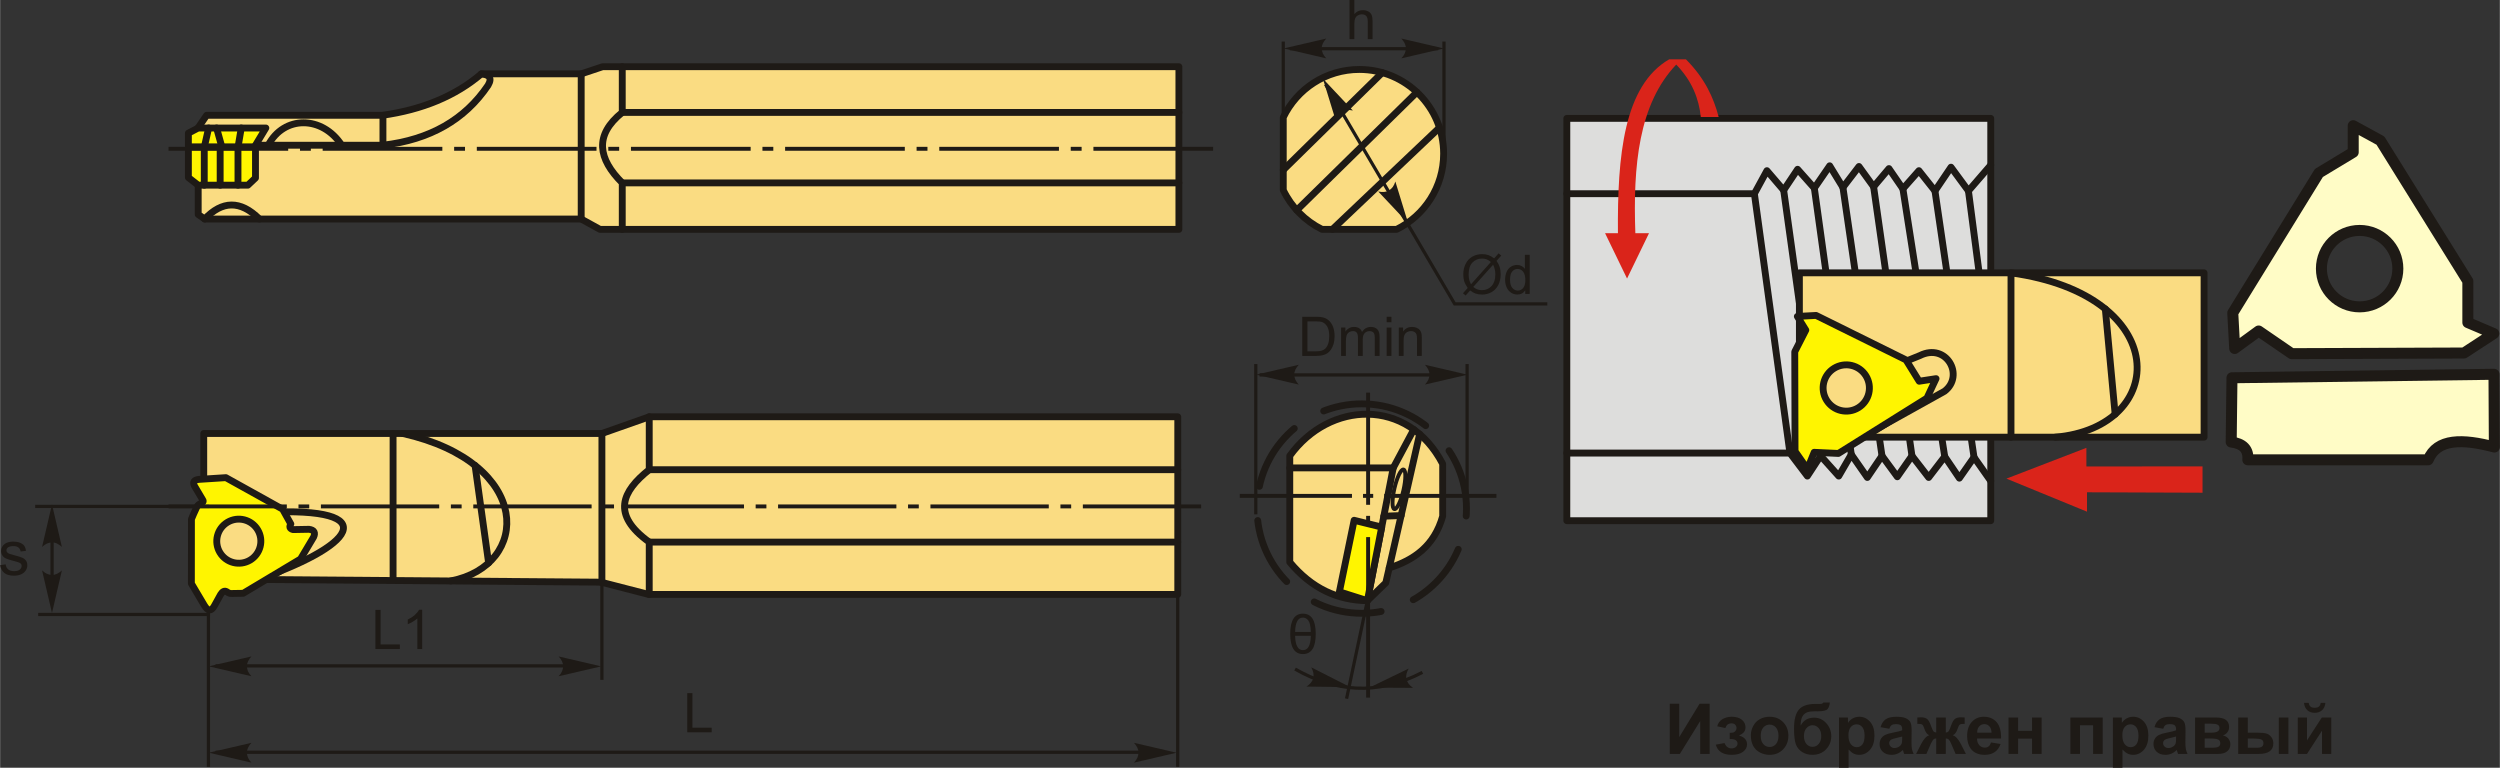 <?xml version="1.0" encoding="UTF-8"?>
<!DOCTYPE svg PUBLIC "-//W3C//DTD SVG 1.1//EN" "http://www.w3.org/Graphics/SVG/1.1/DTD/svg11.dtd">
<!-- Creator: CorelDRAW 2018 (64-Bit) -->
<svg xmlns="http://www.w3.org/2000/svg" xml:space="preserve" width="1817px" height="558px" version="1.1" style="shape-rendering:geometricPrecision; text-rendering:geometricPrecision; image-rendering:optimizeQuality; fill-rule:evenodd; clip-rule:evenodd"
viewBox="0 0 1796.75 551.84"
 xmlns:xlink="http://www.w3.org/1999/xlink">
 <rect x="0" y="0" width="1796.75" height="551.84" fill="#333333" stroke="none"/>
 <defs>
  <style type="text/css">
   <![CDATA[
    .str2 {stroke:#1E1A16;stroke-width:2.34;stroke-miterlimit:22.926}
    .str4 {stroke:#1E1A16;stroke-width:7.91;stroke-linecap:round;stroke-linejoin:round;stroke-miterlimit:22.926}
    .str0 {stroke:#1E1A16;stroke-width:4.94;stroke-linecap:round;stroke-linejoin:round;stroke-miterlimit:22.926}
    .str1 {stroke:#1E1A16;stroke-width:4.94;stroke-linecap:round;stroke-linejoin:round;stroke-miterlimit:22.926}
    .str3 {stroke:#1E1A16;stroke-width:4.94;stroke-linecap:round;stroke-linejoin:round;stroke-miterlimit:22.926;stroke-dasharray:49.44 24.72}
    .fil1 {fill:none}
    .fil8 {fill:#DDDDDC}
    .fil5 {fill:#1E1A16}
    .fil6 {fill:#FFFCC6}
    .fil2 {fill:#FFF500}
    .fil0 {fill:#FADC82}
    .fil9 {fill:#DA241A}
    .fil3 {fill:#1E1A16;fill-rule:nonzero}
    .fil4 {fill:#1E1A16;fill-rule:nonzero}
    .fil7 {fill:#DA241A;fill-rule:nonzero}
   ]]>
  </style>
 </defs>
 <g id="Layer_x0020_1">
  <g id="_2324411086288">
   <g>
    <path class="fil0 str0" d="M147.03 157.42l-4.66 -3.26 0 -62.42 6.05 -8.85 126.23 0c28.69,-4.02 52.56,-13.82 71.27,-29.81l71.83 0 15.27 -5.12 414.25 0 0 116.91 -416.11 0 -13.51 -7.45 -270.62 0z"/>
    <line class="fil1 str0" x1="417.65" y1="157.42" x2="417.65" y2= "53.08" />
    <path class="fil1 str0" d="M447.17 47.96l0 32.84c-20.48,16.52 -17.23,33.46 0,50.66l0 33.41"/>
    <line class="fil1 str0" x1="447.17" y1="80.8" x2="847.27" y2= "80.8" />
    <line class="fil1 str0" x1="447.17" y1="131.46" x2="847.27" y2= "131.46" />
    <path class="fil1 str0" d="M147.03 157.42c12.51,-13.13 25.59,-13.73 39.33,0"/>
    <path class="fil1 str0" d="M169.88 104.38c35.09,0 70.19,0 105.28,0 33.77,-3.92 58.87,-18.36 75.54,-43.03 3.43,-5.85 0.2,-7.6 -4.78,-8.27"/>
    <line class="fil1 str0" x1="275.16" y1="104.38" x2="275.16" y2= "82.89" />
    <path class="fil1 str0" d="M192.69 104.38c11.26,-21.49 38.79,-21.49 52.82,0"/>
    <polygon class="fil2 str0" points="135.31,95.68 142.37,92.01 190.98,92.01 183.54,104.38 183.54,127.93 178.04,133.11 142.37,133.11 135.31,127.61 "/>
    <line class="fil1 str0" x1="135.31" y1="105.54" x2="185.38" y2= "105.54" />
    <line class="fil1 str0" x1="158.15" y1="133.11" x2="158.15" y2= "105.91" />
    <polyline class="fil1 str0" points="170.96,133.11 170.96,105.91 173.32,92.01 "/>
    <line class="fil1 str0" x1="159.13" y1="104.74" x2="155.59" y2= "92.01" />
    <polyline class="fil1 str0" points="149.87,92.01 146.72,105.91 146.72,133.11 "/>
   </g>
   <g>
    <polygon class="fil0 str0" points="157.57,416.31 146.35,352.01 146.35,311.58 432.53,311.58 466.56,299.58 846.46,299.58 846.46,427.25 466.08,427.25 431.95,418.45 "/>
    <line class="fil1 str0" x1="282.44" y1="311.58" x2="282.44" y2= "416.65" />
    <path class="fil1 str0" d="M289.44 311.58c94.19,21.3 91.98,94.91 34.4,105.99"/>
    <line class="fil1 str0" x1="341.35" y1="334.51" x2="351.11" y2= "404.62" />
    <line class="fil1 str0" x1="432.54" y1="311.58" x2="432.54" y2= "418.92" />
    <path class="fil1 str0" d="M466.56 299.57l0 38.03c-19.53,15.57 -27.48,32.19 0,52.03l0 37.62"/>
    <line class="fil1 str0" x1="466.56" y1="337.6" x2="846.46" y2= "337.6" />
    <line class="fil1 str0" x1="466.56" y1="389.63" x2="846.42" y2= "389.63" />
    <path class="fil1 str0" d="M179.56 418.45c76.51,-25.53 97.54,-54.44 10.94,-50.16"/>
    <path class="fil2 str1" d="M139.63 349.19c-1.13,-2.47 -0.66,-4.28 3.43,-4.63 6.4,-0.42 12.8,-0.83 19.2,-1.24 13.59,7.56 27.18,15.11 40.77,22.66 1.97,3.55 3.95,7.1 5.92,10.65 -1.2,1.93 -0.95,3.37 1.6,4.03 3.81,-0.07 7.62,-0.13 11.44,-0.21 4,0.51 4.69,2.58 3.32,5.61 -3.13,5.25 -6.26,10.49 -9.39,15.74 -13.74,8.22 -27.47,16.44 -41.2,24.65 -2.77,0.05 -5.53,0.09 -8.29,0.14 -1.06,0.15 -2.25,-0.31 -3.56,-1.28 -1.6,-0.94 -3.06,-0.13 -4.39,2.01 -1.47,2.67 -2.94,5.34 -4.42,8 -2.4,4.43 -4.79,3.98 -7.32,-0.24 -3.09,-5.21 -6.18,-10.42 -9.27,-15.63 0.01,-15.42 0.03,-30.85 0.04,-46.28 0.98,-2.4 2.09,-4.99 3.57,-8.1 0.52,-1.23 1.24,-2.25 2.48,-2.87 2.14,-0.77 2.9,-1.71 2.1,-2.84 -2.01,-3.39 -4.02,-6.78 -6.03,-10.17zm23.84 26.18c7.52,-4.47 17.24,-1.99 21.71,5.54 4.46,7.52 1.98,17.24 -5.54,21.71 -7.53,4.46 -17.25,1.98 -21.71,-5.54 -4.47,-7.52 -1.99,-17.24 5.54,-21.71z"/>
   </g>
   <polygon class="fil3" points="1200.09,505.81 1206.9,505.81 1206.9,529.84 1221.52,505.81 1228.78,505.81 1228.78,541.9 1221.97,541.9 1221.97,518.26 1207.35,541.9 1200.09,541.9 "/>
   <path id="1" class="fil3" d="M1243.19 531.22l0 -4.49c1.2,0 2.07,-0.08 2.62,-0.24 0.54,-0.16 1.05,-0.54 1.54,-1.14 0.49,-0.6 0.73,-1.29 0.73,-2.08 0,-0.82 -0.3,-1.59 -0.9,-2.29 -0.6,-0.7 -1.49,-1.06 -2.69,-1.06 -0.91,0 -1.74,0.2 -2.46,0.59 -0.72,0.39 -1.38,1.32 -1.97,2.79l-5.85 -1.26c0.59,-2.29 1.86,-4 3.8,-5.14 1.93,-1.15 4.14,-1.72 6.61,-1.72 3.15,0 5.59,0.73 7.32,2.18 1.73,1.44 2.59,3.26 2.59,5.45 0,1.37 -0.37,2.5 -1.11,3.4 -0.75,0.9 -1.93,1.73 -3.54,2.5 1.93,0.53 3.38,1.33 4.32,2.4 0.96,1.06 1.44,2.39 1.44,3.99 0,2.03 -0.95,3.79 -2.85,5.26 -1.9,1.47 -4.63,2.2 -8.21,2.2 -6.22,0 -10.03,-2.44 -11.42,-7.31l6.3 -1.16c1.02,2.55 2.7,3.83 5.04,3.83 1.3,0 2.34,-0.34 3.12,-1.02 0.78,-0.69 1.17,-1.48 1.17,-2.41 0,-1.01 -0.41,-1.81 -1.22,-2.4 -0.82,-0.58 -1.88,-0.87 -3.2,-0.87l-1.18 0z"/>
   <path id="2" class="fil3" d="M1258.37 528.5c0,-2.3 0.57,-4.53 1.7,-6.68 1.14,-2.16 2.74,-3.8 4.82,-4.93 2.07,-1.14 4.38,-1.71 6.94,-1.71 3.96,0 7.2,1.29 9.73,3.86 2.53,2.58 3.79,5.82 3.79,9.75 0,3.97 -1.28,7.26 -3.83,9.86 -2.55,2.61 -5.76,3.91 -9.64,3.91 -2.39,0 -4.68,-0.55 -6.85,-1.63 -2.17,-1.09 -3.82,-2.67 -4.96,-4.77 -1.13,-2.1 -1.7,-4.65 -1.7,-7.66zm7.11 0.37c0,2.6 0.61,4.59 1.84,5.97 1.24,1.38 2.75,2.07 4.56,2.07 1.79,0 3.31,-0.69 4.53,-2.07 1.21,-1.38 1.83,-3.39 1.83,-6.02 0,-2.56 -0.62,-4.54 -1.83,-5.92 -1.22,-1.38 -2.74,-2.07 -4.53,-2.07 -1.81,0 -3.32,0.69 -4.56,2.07 -1.23,1.38 -1.84,3.37 -1.84,5.97z"/>
   <path id="3" class="fil3" d="M1310.45 504.95l4.68 0c-0.15,2.07 -0.69,3.64 -1.64,4.72 -0.94,1.07 -3.27,1.61 -6.99,1.61 -0.43,0 -0.88,-0.01 -1.32,-0.03l-0.89 0c-2.21,0 -4,0.24 -5.37,0.73 -1.38,0.48 -2.52,1.42 -3.39,2.82 -0.88,1.4 -1.34,3.65 -1.37,6.75 1.02,-1.91 2.34,-3.34 3.96,-4.29 1.61,-0.95 3.54,-1.42 5.77,-1.42 3.44,0 6.34,1.33 8.73,4.01 2.38,2.68 3.57,5.78 3.57,9.3 0,3.67 -1.25,6.82 -3.75,9.46 -2.52,2.63 -5.79,3.95 -9.83,3.95 -2.78,0 -5.21,-0.67 -7.32,-2 -2.1,-1.33 -3.61,-3.15 -4.52,-5.46 -0.89,-2.31 -1.35,-6.14 -1.35,-11.48 0,-6.29 1.16,-10.8 3.47,-13.55 2.31,-2.74 6.35,-4.11 12.1,-4.11l3.51 0c0.97,0 1.62,-0.34 1.95,-1.01zm-13.92 24.08c0,2.39 0.6,4.29 1.78,5.69 1.19,1.39 2.63,2.09 4.35,2.09 1.84,0 3.37,-0.72 4.55,-2.17 1.19,-1.44 1.77,-3.3 1.77,-5.58 0,-2.33 -0.59,-4.21 -1.79,-5.63 -1.21,-1.43 -2.69,-2.15 -4.46,-2.15 -1.71,0 -3.17,0.71 -4.38,2.11 -1.22,1.41 -1.82,3.29 -1.82,5.64z"/>
   <path id="4" class="fil3" d="M1321.72 515.74l6.46 0 0 3.84c0.84,-1.31 1.96,-2.37 3.39,-3.19 1.43,-0.8 3.02,-1.21 4.76,-1.21 3.03,0 5.61,1.2 7.73,3.58 2.11,2.38 3.17,5.71 3.17,9.96 0,4.38 -1.07,7.77 -3.2,10.2 -2.13,2.43 -4.72,3.64 -7.76,3.64 -1.45,0 -2.76,-0.29 -3.94,-0.87 -1.16,-0.57 -2.41,-1.55 -3.7,-2.95l0 13.1 -6.91 0 0 -36.1zm6.81 12.68c0,2.95 0.58,5.12 1.75,6.53 1.16,1.41 2.58,2.11 4.24,2.11 1.6,0 2.94,-0.64 4.01,-1.94 1.06,-1.29 1.59,-3.41 1.59,-6.36 0,-2.75 -0.54,-4.8 -1.64,-6.13 -1.1,-1.34 -2.46,-2 -4.08,-2 -1.69,0 -3.09,0.65 -4.2,1.96 -1.12,1.31 -1.67,3.26 -1.67,5.83z"/>
   <path id="5" class="fil3" d="M1357.86 523.8l-6.25 -1.11c0.71,-2.55 1.92,-4.44 3.65,-5.67 1.72,-1.22 4.28,-1.84 7.68,-1.84 3.08,0 5.38,0.36 6.9,1.09 1.5,0.74 2.57,1.66 3.18,2.79 0.61,1.12 0.92,3.18 0.92,6.19l-0.1 8.07c0,2.29 0.11,3.99 0.33,5.08 0.22,1.09 0.63,2.26 1.24,3.5l-6.86 0c-0.18,-0.45 -0.4,-1.12 -0.66,-2.01 -0.11,-0.42 -0.2,-0.68 -0.25,-0.81 -1.17,1.16 -2.43,2.03 -3.78,2.6 -1.34,0.58 -2.77,0.88 -4.29,0.88 -2.68,0 -4.8,-0.73 -6.35,-2.19 -1.54,-1.46 -2.32,-3.31 -2.32,-5.54 0,-1.47 0.36,-2.79 1.06,-3.95 0.71,-1.15 1.69,-2.04 2.97,-2.66 1.27,-0.61 3.1,-1.15 5.49,-1.61 3.23,-0.6 5.47,-1.18 6.72,-1.7l0 -0.7c0,-1.34 -0.33,-2.3 -0.99,-2.88 -0.66,-0.57 -1.9,-0.85 -3.73,-0.85 -1.23,0 -2.19,0.24 -2.88,0.74 -0.69,0.48 -1.25,1.35 -1.68,2.58zm9.28 5.6c-0.88,0.29 -2.29,0.65 -4.21,1.06 -1.92,0.41 -3.18,0.81 -3.77,1.2 -0.9,0.65 -1.35,1.45 -1.35,2.44 0,0.97 0.36,1.8 1.09,2.51 0.72,0.7 1.63,1.06 2.75,1.06 1.24,0 2.44,-0.41 3.57,-1.23 0.83,-0.63 1.39,-1.39 1.65,-2.29 0.18,-0.59 0.27,-1.72 0.27,-3.37l0 -1.38z"/>
   <path id="6" class="fil3" d="M1391.6 541.9l0 -11.14c-0.9,0.07 -1.53,0.27 -1.88,0.61 -0.36,0.33 -0.98,1.32 -1.86,2.98l-3.3 7.55 -7.43 0 3.69 -7.21c1.87,-3.59 3.81,-5.66 5.83,-6.18 -1.5,-0.58 -2.66,-2.07 -3.45,-4.48 -0.62,-1.8 -1.16,-2.87 -1.67,-3.23 -0.49,-0.35 -1.66,-0.52 -3.49,-0.52l0 -4.57c1.36,-0.08 2.31,-0.12 2.85,-0.12 1.52,0 2.82,0.33 3.9,1 1.09,0.68 2.1,2.37 3.05,5.05 0.73,2.09 1.33,3.41 1.77,3.96 0.44,0.55 1.11,0.84 1.99,0.88l0 -10.74 6.91 0 0 10.74c0.88,0 1.55,-0.29 2,-0.87 0.45,-0.57 1.04,-1.9 1.75,-3.97 0.94,-2.65 1.93,-4.32 2.99,-5.02 1.05,-0.69 2.41,-1.03 4.07,-1.03 0.47,0 1.39,0.04 2.75,0.12l0 4.57c-1.82,0 -2.98,0.17 -3.49,0.52 -0.5,0.36 -1.06,1.43 -1.66,3.23 -0.81,2.41 -1.96,3.9 -3.47,4.48 2.02,0.52 3.96,2.59 5.84,6.18l3.68 7.21 -7.43 0 -3.27 -7.55c-0.59,-1.35 -1.13,-2.26 -1.64,-2.75 -0.49,-0.49 -1.21,-0.77 -2.12,-0.84l0 11.14 -6.91 0z"/>
   <path id="7" class="fil3" d="M1430.97 533.63l6.9 1.16c-0.88,2.53 -2.28,4.46 -4.19,5.78 -1.92,1.32 -4.31,1.99 -7.18,1.99 -4.54,0 -7.91,-1.49 -10.09,-4.46 -1.72,-2.39 -2.59,-5.4 -2.59,-9.04 0,-4.33 1.14,-7.73 3.4,-10.19 2.26,-2.46 5.12,-3.69 8.59,-3.69 3.88,0 6.95,1.29 9.2,3.86 2.24,2.57 3.32,6.51 3.22,11.82l-17.3 0c0.05,2.05 0.61,3.65 1.68,4.79 1.05,1.14 2.38,1.72 3.96,1.72 1.08,0 1.99,-0.3 2.72,-0.89 0.74,-0.58 1.3,-1.53 1.68,-2.85zm0.4 -7c-0.05,-2.01 -0.56,-3.54 -1.55,-4.58 -0.98,-1.05 -2.17,-1.57 -3.59,-1.57 -1.5,0 -2.74,0.55 -3.73,1.65 -0.98,1.1 -1.46,2.61 -1.44,4.5l10.31 0z"/>
   <polygon id="8" class="fil3" points="1443.58,515.74 1450.48,515.74 1450.48,525.32 1460.47,525.32 1460.47,515.74 1467.37,515.74 1467.37,541.9 1460.47,541.9 1460.47,530.91 1450.48,530.91 1450.48,541.9 1443.58,541.9 "/>
   <polygon id="9" class="fil3" points="1488.04,515.74 1511.28,515.74 1511.28,541.9 1504.37,541.9 1504.37,521.33 1494.94,521.33 1494.94,541.9 1488.04,541.9 "/>
   <path id="10" class="fil3" d="M1518.59 515.74l6.45 0 0 3.84c0.84,-1.31 1.97,-2.37 3.4,-3.19 1.43,-0.8 3.01,-1.21 4.75,-1.21 3.04,0 5.62,1.2 7.73,3.58 2.12,2.38 3.18,5.71 3.18,9.96 0,4.38 -1.07,7.77 -3.2,10.2 -2.14,2.43 -4.72,3.64 -7.77,3.64 -1.44,0 -2.75,-0.29 -3.93,-0.87 -1.17,-0.57 -2.41,-1.55 -3.7,-2.95l0 13.1 -6.91 0 0 -36.1zm6.81 12.68c0,2.95 0.57,5.12 1.74,6.53 1.16,1.41 2.58,2.11 4.25,2.11 1.6,0 2.94,-0.64 4,-1.94 1.07,-1.29 1.6,-3.41 1.6,-6.36 0,-2.75 -0.54,-4.8 -1.65,-6.13 -1.09,-1.34 -2.45,-2 -4.07,-2 -1.69,0 -3.09,0.65 -4.2,1.96 -1.12,1.31 -1.67,3.26 -1.67,5.83z"/>
   <path id="11" class="fil3" d="M1554.73 523.8l-6.25 -1.11c0.7,-2.55 1.92,-4.44 3.64,-5.67 1.73,-1.22 4.29,-1.84 7.68,-1.84 3.09,0 5.39,0.36 6.9,1.09 1.51,0.74 2.57,1.66 3.19,2.79 0.61,1.12 0.92,3.18 0.92,6.19l-0.1 8.07c0,2.29 0.11,3.99 0.33,5.08 0.22,1.09 0.63,2.26 1.23,3.5l-6.85 0c-0.18,-0.45 -0.41,-1.12 -0.67,-2.01 -0.11,-0.42 -0.19,-0.68 -0.24,-0.81 -1.18,1.16 -2.44,2.03 -3.78,2.6 -1.35,0.58 -2.77,0.88 -4.29,0.88 -2.69,0 -4.8,-0.73 -6.35,-2.19 -1.54,-1.46 -2.32,-3.31 -2.32,-5.54 0,-1.47 0.35,-2.79 1.06,-3.95 0.71,-1.15 1.69,-2.04 2.97,-2.66 1.27,-0.61 3.1,-1.15 5.49,-1.61 3.23,-0.6 5.47,-1.18 6.72,-1.7l0 -0.7c0,-1.34 -0.33,-2.3 -0.99,-2.88 -0.66,-0.57 -1.91,-0.85 -3.73,-0.85 -1.23,0 -2.19,0.24 -2.88,0.74 -0.7,0.48 -1.25,1.35 -1.68,2.58zm9.28 5.6c-0.89,0.29 -2.29,0.65 -4.21,1.06 -1.92,0.41 -3.18,0.81 -3.77,1.2 -0.9,0.65 -1.35,1.45 -1.35,2.44 0,0.97 0.36,1.8 1.08,2.51 0.73,0.7 1.64,1.06 2.76,1.06 1.24,0 2.44,-0.41 3.57,-1.23 0.83,-0.63 1.39,-1.39 1.65,-2.29 0.17,-0.59 0.27,-1.72 0.27,-3.37l0 -1.38z"/>
   <path id="12" class="fil3" d="M1577.68 515.74l15.15 0c3.11,0 5.43,0.56 6.98,1.69 1.55,1.14 2.32,2.85 2.32,5.14 0,1.46 -0.42,2.74 -1.27,3.82 -0.84,1.09 -1.91,1.81 -3.18,2.17 1.79,0.45 3.14,1.27 4.03,2.49 0.88,1.22 1.33,2.54 1.33,3.99 0,2.03 -0.75,3.69 -2.25,4.96 -1.49,1.26 -3.7,1.9 -6.63,1.9l-16.48 0 0 -26.16zm6.9 10.89l4.49 0c2.17,0 3.73,-0.27 4.7,-0.82 0.96,-0.54 1.45,-1.4 1.45,-2.57 0,-1.11 -0.45,-1.89 -1.35,-2.36 -0.9,-0.47 -2.5,-0.71 -4.8,-0.71l-4.49 0 0 6.46zm0 10.84l5.5 0c1.98,0 3.43,-0.24 4.34,-0.72 0.9,-0.48 1.36,-1.33 1.36,-2.56 0,-1.29 -0.52,-2.17 -1.57,-2.65 -1.03,-0.48 -3.06,-0.73 -6.06,-0.73l-3.57 0 0 6.66z"/>
   <path id="13" class="fil3" d="M1608.67 515.74l6.9 0 0 10.89 6.96 0c2.73,0 4.81,0.19 6.25,0.58 1.44,0.38 2.66,1.22 3.65,2.52 1,1.29 1.49,2.82 1.49,4.57 0,2.53 -0.87,4.43 -2.61,5.7 -1.74,1.26 -4.35,1.9 -7.83,1.9l-14.81 0 0 -26.16zm6.9 21.73l6.46 0c1.67,0 2.9,-0.26 3.65,-0.78 0.76,-0.53 1.14,-1.37 1.14,-2.55 0,-1.25 -0.49,-2.12 -1.48,-2.58 -0.98,-0.46 -2.73,-0.7 -5.27,-0.7l-4.5 0 0 6.61zm22.29 -21.73l6.9 0 0 26.16 -6.9 0 0 -26.16z"/>
   <path id="14" class="fil3" d="M1651.47 515.74l6.65 0 0 16.44 10.64 -16.44 6.81 0 0 26.16 -6.66 0 0 -16.68 -10.79 16.68 -6.65 0 0 -26.16zm16.48 -10.54l3.38 0c-0.19,2.23 -0.98,3.98 -2.35,5.25 -1.37,1.27 -3.14,1.91 -5.32,1.91 -2.18,0 -3.96,-0.64 -5.33,-1.91 -1.37,-1.27 -2.16,-3.02 -2.35,-5.25l3.38 0c0.12,1.16 0.52,2.04 1.23,2.64 0.7,0.6 1.73,0.89 3.07,0.89 1.34,0 2.36,-0.29 3.07,-0.89 0.7,-0.6 1.11,-1.48 1.22,-2.64z"/>
   <g>
    <path class="fil0 str0" d="M976.96 49.92c-24.11,0 -44.93,14.08 -54.68,34.46l0 52.26c5.86,12.24 15.71,22.21 27.86,28.22l53.63 0c20.02,-9.89 33.78,-30.51 33.78,-54.35 0,-33.46 -27.13,-60.59 -60.59,-60.59z"/>
    <line class="fil1 str0" x1="922.28" y1="122.17" x2="993.46" y2= "52.2" />
    <line class="fil1 str0" x1="931.98" y1="151.11" x2="1018.35" y2= "66.26" />
    <line class="fil1 str0" x1="957.59" y1="164.86" x2="1034.58" y2= "91.73" />
    <polyline class="fil1 str2" points="952.67,60.63 1045.49,218.44 1112.08,218.44 "/>
    <path class="fil3" d="M1073.86 185.71l3.21 -3.6 1.89 1.62 -3.37 3.77c1.1,1.64 1.83,3.07 2.22,4.3 0.5,1.61 0.75,3.42 0.75,5.41 0,2.88 -0.58,5.45 -1.74,7.7 -1.16,2.25 -2.79,3.95 -4.9,5.1 -2.1,1.15 -4.33,1.73 -6.69,1.73 -1.77,0 -3.36,-0.25 -4.79,-0.75 -1.1,-0.38 -2.39,-1.12 -3.86,-2.21l-3.23 3.63 -1.9 -1.62 3.39 -3.79c-1.26,-1.91 -2.1,-3.53 -2.51,-4.88 -0.43,-1.35 -0.64,-2.97 -0.64,-4.86 0,-2.89 0.58,-5.47 1.73,-7.72 1.15,-2.26 2.76,-3.97 4.85,-5.13 2.07,-1.16 4.38,-1.75 6.93,-1.75 1.72,0 3.21,0.23 4.5,0.69 1.29,0.45 2.67,1.23 4.16,2.36zm-2.33 2.6c-1.21,-0.95 -2.26,-1.6 -3.16,-1.94 -0.9,-0.35 -1.95,-0.52 -3.16,-0.52 -2.8,0 -5.11,0.95 -6.93,2.85 -1.83,1.89 -2.74,4.73 -2.74,8.5 0,1.48 0.14,2.8 0.42,3.95 0.2,0.86 0.63,1.91 1.28,3.16l14.29 -16zm1.57 1.98l-14.24 15.94c0.99,0.81 1.9,1.37 2.72,1.69 1.09,0.43 2.26,0.64 3.53,0.64 2.78,0 5.07,-0.98 6.89,-2.96 1.81,-1.97 2.71,-4.73 2.71,-8.28 0,-2.66 -0.53,-5 -1.61,-7.03z"/>
    <path id="1" class="fil3" d="M1096.2 211.27l0 -2.59c-1.29,2.01 -3.19,3.02 -5.7,3.02 -1.62,0 -3.11,-0.44 -4.47,-1.34 -1.36,-0.89 -2.42,-2.14 -3.17,-3.74 -0.75,-1.61 -1.12,-3.45 -1.12,-5.53 0,-2.03 0.34,-3.87 1.02,-5.53 0.68,-1.64 1.69,-2.92 3.05,-3.79 1.35,-0.89 2.87,-1.33 4.54,-1.33 1.23,0 2.32,0.27 3.28,0.78 0.95,0.52 1.73,1.2 2.33,2.03l0 -10.11 3.46 0 0 28.13 -3.22 0zm-10.92 -10.17c0,2.61 0.55,4.55 1.65,5.84 1.1,1.29 2.41,1.93 3.91,1.93 1.51,0 2.79,-0.61 3.85,-1.85 1.06,-1.23 1.59,-3.11 1.59,-5.63 0,-2.78 -0.54,-4.82 -1.62,-6.13 -1.07,-1.3 -2.4,-1.95 -3.98,-1.95 -1.54,0 -2.82,0.62 -3.86,1.88 -1.03,1.25 -1.54,3.22 -1.54,5.91z"/>
    <path id="стрелка.cdr" class="fil4" d="M950.75 56.52l21.55 22.92c-2.91,-0.63 -5.7,-0.56 -7.78,0.77 -2.22,1.41 -3.52,3.14 -4.54,6.38l-9.23 -30.07z"/>
    <path id="стрелка.cdr_0" class="fil4" d="M1012.07 160.53l-21.54 -22.91c2.91,0.62 5.69,0.56 7.78,-0.77 2.22,-1.42 3.52,-3.14 4.54,-6.39l9.22 30.07z"/>
    <line class="fil1 str2" x1="922.28" y1="86.37" x2="922.28" y2= "29.87" />
    <line class="fil1 str2" x1="1037.8" y1="112.2" x2="1037.8" y2= "29.87" />
    <line class="fil1 str2" x1="1033.69" y1="35.01" x2="927" y2= "35.01" />
    <path id="стрелка.cdr_1" class="fil4" d="M922.55 34.82l30.64 -7.12c-2.01,2.2 -3.35,4.64 -3.25,7.11 0.12,2.63 0.96,4.62 3.25,7.14l-30.64 -7.13z"/>
    <path id="стрелка.cdr_2" class="fil4" d="M1037.79 34.82l-30.64 -7.12c2,2.2 3.35,4.64 3.25,7.11 -0.12,2.63 -0.96,4.62 -3.25,7.14l30.64 -7.13z"/>
    <path class="fil3" d="M969.92 28.13l0 -28.13 3.46 0 0 10.12c1.6,-1.88 3.62,-2.81 6.07,-2.81 1.5,0 2.81,0.29 3.92,0.89 1.11,0.59 1.9,1.41 2.38,2.46 0.47,1.05 0.71,2.57 0.71,4.56l0 12.91 -3.46 0 0 -12.89c0,-1.72 -0.37,-2.98 -1.11,-3.77 -0.75,-0.78 -1.79,-1.18 -3.16,-1.18 -1.01,0 -1.97,0.27 -2.87,0.8 -0.89,0.53 -1.53,1.25 -1.91,2.16 -0.38,0.9 -0.57,2.15 -0.57,3.75l0 11.13 -3.46 0z"/>
   </g>
   <line class="fil1 str2" x1="150.89" y1="441.67" x2="27.35" y2= "441.67" />
   <line class="fil1 str2" x1="37.34" y1="430.11" x2="37.34" y2= "372.47" />
   <line class="fil1 str2" x1="150.2" y1="364" x2="25.19" y2= "364" />
   <path id="стрелка.cdr_3" class="fil4" d="M37.27 362.49l7.12 30.64c-2.2,-2 -4.64,-3.35 -7.11,-3.25 -2.64,0.12 -4.62,0.96 -7.14,3.25l7.13 -30.64z"/>
   <path id="стрелка.cdr_4" class="fil4" d="M37.27 440.64l7.12 -30.64c-2.2,2.01 -4.64,3.35 -7.11,3.25 -2.64,-0.12 -4.62,-0.95 -7.14,-3.25l7.13 30.64z"/>
   <path class="fil3" d="M0 406.26l3.94 -0.63c0.22,1.58 0.84,2.79 1.85,3.63 1.02,0.84 2.44,1.27 4.25,1.27 1.84,0 3.2,-0.37 4.09,-1.12 0.88,-0.74 1.33,-1.62 1.33,-2.62 0,-0.9 -0.4,-1.61 -1.2,-2.13 -0.56,-0.35 -1.92,-0.8 -4.08,-1.35 -2.91,-0.73 -4.93,-1.37 -6.06,-1.9 -1.13,-0.55 -1.98,-1.29 -2.56,-2.24 -0.59,-0.94 -0.88,-1.99 -0.88,-3.14 0,-1.05 0.24,-2.02 0.72,-2.91 0.48,-0.89 1.13,-1.63 1.95,-2.22 0.62,-0.45 1.47,-0.84 2.53,-1.16 1.08,-0.31 2.22,-0.47 3.44,-0.47 1.85,0 3.46,0.26 4.85,0.8 1.4,0.53 2.43,1.25 3.09,2.16 0.66,0.91 1.12,2.13 1.37,3.65l-3.9 0.55c-0.17,-1.23 -0.69,-2.18 -1.53,-2.87 -0.85,-0.69 -2.04,-1.03 -3.59,-1.03 -1.82,0 -3.13,0.3 -3.91,0.91 -0.77,0.6 -1.17,1.31 -1.17,2.12 0,0.51 0.16,0.98 0.49,1.4 0.32,0.42 0.83,0.78 1.52,1.05 0.4,0.16 1.57,0.5 3.51,1.03 2.82,0.74 4.78,1.36 5.9,1.84 1.12,0.47 1.99,1.18 2.63,2.08 0.64,0.92 0.96,2.05 0.96,3.41 0,1.32 -0.39,2.57 -1.17,3.74 -0.78,1.17 -1.89,2.08 -3.35,2.72 -1.47,0.64 -3.12,0.96 -4.97,0.96 -3.05,0 -5.38,-0.63 -6.98,-1.9 -1.6,-1.27 -2.62,-3.14 -3.07,-5.63z"/>
   <line class="fil1 str2" x1="149.72" y1="438.44" x2="149.72" y2= "551.21" />
   <line class="fil1 str2" x1="828.99" y1="540.71" x2="154.8" y2= "540.71" />
   <path id="стрелка.cdr_5" class="fil4" d="M150 541.04l30.63 -7.12c-2,2.2 -3.34,4.64 -3.24,7.12 0.11,2.63 0.95,4.61 3.24,7.13l-30.63 -7.13z"/>
   <path id="стрелка.cdr_6" class="fil4" d="M845.61 541.04l-30.64 -7.12c2.01,2.2 3.35,4.64 3.25,7.12 -0.11,2.63 -0.95,4.61 -3.25,7.13l30.64 -7.13z"/>
   <line class="fil1 str2" x1="846.42" y1="389.89" x2="846.42" y2= "551.21" />
   <polygon class="fil3" points="493.88,526.35 493.88,498.22 497.61,498.22 497.61,523.05 511.44,523.05 511.44,526.35 "/>
   <g>
    <g>
     <g>
      <path class="fil0 str0" d="M982.74 431.76c-21.24,-0.23 -40.04,-8.73 -55.78,-27.69 0,-25.47 0,-50.95 0,-76.43 28.37,-39.39 84.84,-42.3 109.91,5.78 0,12.53 0,25.07 0,37.6 -5.92,21.17 -20.39,31.45 -38.43,37.19 -0.82,3.58 -1.65,7.16 -2.48,10.74 -4.4,4.27 -8.81,8.54 -13.22,12.81z"/>
      <line class="fil1 str0" x1="998.44" y1="408.21" x2="1020.3" y2= "312.05" />
      <polyline class="fil1 str0" points="982.74,431.76 1001.32,336.33 1016.07,308.7 "/>
      <line class="fil1 str0" x1="1001.32" y1="336.33" x2="926.96" y2= "336.33" />
      <line class="fil1 str0" x1="994.56" y1="371.03" x2="1007" y2= "370.57" />
      <ellipse class="fil0 str0" transform="matrix(0.557 0.129 -0.129 0.557 1005.43 351.706)" rx="5.79" ry="25.5"/>
      <polygon class="fil2 str0" points="982.74,431.76 993.04,378.88 973.22,373.97 962.62,425.39 "/>
     </g>
     <g>
      <path id="ось.cdr" class="fil5" d="M994.88 355.01l80.62 0 0 2.82 -80.62 0 0 -2.82zm-103.84 0l80.63 0 0 2.82 -80.63 0 0 -2.82zm95.89 0l-7.32 0 0 2.82 7.32 0 0 -2.82z"/>
      <path id="ось.cdr_7" class="fil5" d="M984.69 386.06l0 115.36 -2.83 0 0 -115.36 2.83 0zm0 -103.84l0 80.62 -2.83 0 0 -80.62 2.83 0zm0 95.89l0 -7.32 -2.83 0 0 7.32 2.83 0z"/>
     </g>
     <line class="fil1 str2" x1="967.78" y1="502.2" x2="982.74" y2= "431.76" />
     <path class="fil1 str3" d="M978.7 290.28c41.57,0 75.27,33.7 75.27,75.27 0,41.57 -33.7,75.27 -75.27,75.27 -41.57,0 -75.27,-33.7 -75.27,-75.27 0,-41.57 33.7,-75.27 75.27,-75.27z"/>
    </g>
    <line class="fil1 str2" x1="902.53" y1="369.71" x2="902.53" y2= "261.68" />
    <line class="fil1 str2" x1="1035.96" y1="269.49" x2="905.25" y2= "269.49" />
    <path id="стрелка.cdr_8" class="fil4" d="M902.81 269.31l30.63 -7.13c-2,2.21 -3.34,4.65 -3.24,7.12 0.11,2.63 0.95,4.62 3.24,7.13l-30.63 -7.12z"/>
    <path id="стрелка.cdr_9" class="fil4" d="M1054.74 269.31l-30.63 -7.13c2,2.21 3.34,4.65 3.24,7.12 -0.11,2.63 -0.95,4.62 -3.24,7.13l30.63 -7.12z"/>
    <path class="fil3" d="M935.92 255.82l0 -28.13 9.69 0c2.19,0 3.86,0.13 5.01,0.4 1.61,0.37 2.98,1.04 4.12,2.01 1.49,1.26 2.6,2.86 3.33,4.81 0.74,1.95 1.11,4.18 1.11,6.69 0,2.14 -0.25,4.03 -0.75,5.68 -0.5,1.65 -1.14,3.02 -1.92,4.1 -0.78,1.08 -1.64,1.93 -2.57,2.55 -0.92,0.62 -2.04,1.09 -3.35,1.41 -1.31,0.32 -2.82,0.48 -4.52,0.48l-10.15 0zm3.73 -3.3l6 0c1.85,0 3.3,-0.17 4.36,-0.52 1.05,-0.35 1.89,-0.83 2.52,-1.46 0.88,-0.88 1.57,-2.08 2.06,-3.57 0.49,-1.49 0.74,-3.3 0.74,-5.43 0,-2.94 -0.49,-5.21 -1.45,-6.8 -0.96,-1.58 -2.14,-2.64 -3.52,-3.18 -0.99,-0.38 -2.6,-0.57 -4.81,-0.57l-5.9 0 0 21.53z"/>
    <path id="1" class="fil3" d="M963.86 255.82l0 -20.39 3.1 0 0 2.88c0.64,-1 1.49,-1.8 2.55,-2.41 1.06,-0.61 2.27,-0.91 3.62,-0.91 1.51,0 2.75,0.32 3.71,0.94 0.96,0.63 1.64,1.5 2.03,2.63 1.63,-2.38 3.73,-3.57 6.32,-3.57 2.03,0 3.6,0.56 4.69,1.68 1.09,1.12 1.64,2.84 1.64,5.17l0 13.98 -3.46 0 0 -12.84c0,-1.37 -0.12,-2.37 -0.34,-2.98 -0.22,-0.61 -0.63,-1.09 -1.22,-1.46 -0.59,-0.38 -1.29,-0.56 -2.08,-0.56 -1.44,0 -2.63,0.48 -3.58,1.43 -0.95,0.95 -1.42,2.48 -1.42,4.57l0 11.84 -3.46 0 0 -13.24c0,-1.53 -0.28,-2.68 -0.84,-3.45 -0.57,-0.76 -1.49,-1.15 -2.77,-1.15 -0.97,0 -1.86,0.25 -2.69,0.77 -0.82,0.51 -1.42,1.25 -1.79,2.24 -0.37,0.98 -0.55,2.41 -0.55,4.26l0 10.57 -3.46 0z"/>
    <path id="2" class="fil3" d="M996.59 231.62l0 -3.93 3.46 0 0 3.93 -3.46 0zm0 24.2l0 -20.39 3.46 0 0 20.39 -3.46 0z"/>
    <path id="3" class="fil3" d="M1005.32 255.82l0 -20.39 3.1 0 0 2.89c1.5,-2.22 3.66,-3.33 6.48,-3.33 1.23,0 2.36,0.23 3.38,0.67 1.03,0.43 1.8,1.02 2.31,1.73 0.52,0.71 0.88,1.57 1.08,2.55 0.12,0.64 0.19,1.76 0.19,3.36l0 12.52 -3.46 0 0 -12.39c0,-1.41 -0.13,-2.46 -0.4,-3.16 -0.27,-0.69 -0.74,-1.25 -1.43,-1.67 -0.68,-0.41 -1.48,-0.62 -2.4,-0.62 -1.47,0 -2.73,0.46 -3.8,1.4 -1.06,0.93 -1.59,2.71 -1.59,5.31l0 11.13 -3.46 0z"/>
    <line class="fil1 str2" x1="1054.42" y1="369.71" x2="1054.42" y2= "261.68" />
    <g>
     <path class="fil1 str2" d="M1022.3 483.3c-33.16,17.28 -63.26,13.66 -91.54,-2.39"/>
     <path id="стрелка.cdr_10" class="fil4" d="M970.43 493.9l-31.45 -0.41c2.48,-1.66 4.36,-3.71 4.86,-6.13 0.52,-2.59 0.18,-4.71 -1.45,-7.71l28.04 14.25z"/>
     <path id="стрелка.cdr_11" class="fil4" d="M984.14 494.26l28.3 -13.72c-1.46,2.59 -2.23,5.26 -1.59,7.65 0.69,2.54 1.95,4.29 4.75,6.24l-31.46 -0.17z"/>
    </g>
    <path class="fil3" d="M927.28 455.62c0,-9.69 3.06,-14.53 9.17,-14.53 6.12,0 9.18,4.84 9.18,14.53 0,9.67 -3.06,14.51 -9.18,14.51 -6.11,0 -9.17,-4.84 -9.17,-14.51zm3.53 -1.41l11.28 0c-0.13,-4 -0.71,-6.71 -1.74,-8.14 -1.03,-1.44 -2.34,-2.15 -3.94,-2.15 -3.59,0 -5.45,3.43 -5.6,10.29zm11.28 2.79l-11.28 0c0.15,6.87 2.03,10.3 5.64,10.3 3.63,0 5.51,-3.43 5.64,-10.3z"/>
   </g>
   <path id="ось.cdr_12" class="fil5" d="M223.34 105.54l-7.81 0 0 2.82 7.81 0 0 -2.82zm-102.32 0l86.03 0 0 2.82 -86.03 0 0 -2.82zm213.12 0l-7.81 0 0 2.82 7.81 0 0 -2.82zm-102.32 0l86.03 0 0 2.82 -86.03 0 0 -2.82zm213.12 0l-7.81 0 0 2.82 7.81 0 0 -2.82zm-102.32 0l86.03 0 0 2.82 -86.03 0 0 -2.82zm213.12 0l-7.81 0 0 2.82 7.81 0 0 -2.82zm-102.32 0l86.03 0 0 2.82 -86.03 0 0 -2.82zm213.12 0l-7.82 0 0 2.82 7.82 0 0 -2.82zm-102.32 0l86.03 0 0 2.82 -86.03 0 0 -2.82zm213.12 0l-7.82 0 0 2.82 7.82 0 0 -2.82zm-102.32 0l86.02 0 0 2.82 -86.02 0 0 -2.82zm110.8 0l86.03 0 0 2.82 -86.03 0 0 -2.82z"/>
   <path id="ось.cdr_13" class="fil5" d="M222.17 362.59l-7.72 0 0 2.82 7.72 0 0 -2.82zm-101.15 0l85.05 0 0 2.82 -85.05 0 0 -2.82zm210.69 0l-7.73 0 0 2.82 7.73 0 0 -2.82zm-101.15 0l85.04 0 0 2.82 -85.04 0 0 -2.82zm210.68 0l-7.72 0 0 2.82 7.72 0 0 -2.82zm-101.15 0l85.05 0 0 2.82 -85.05 0 0 -2.82zm210.69 0l-7.73 0 0 2.82 7.73 0 0 -2.82zm-101.16 0l85.05 0 0 2.82 -85.05 0 0 -2.82zm210.69 0l-7.73 0 0 2.82 7.73 0 0 -2.82zm-101.15 0l85.04 0 0 2.82 -85.04 0 0 -2.82zm210.68 0l-7.72 0 0 2.82 7.72 0 0 -2.82zm-101.15 0l85.05 0 0 2.82 -85.05 0 0 -2.82zm109.54 0l85.04 0 0 2.82 -85.04 0 0 -2.82z"/>
   <g>
    <g>
     <path class="fil6 str4" d="M1792.36 239.77l-21.41 13.97 -123.83 0.46 -23.74 -16.29 -17.23 12.57 -1.39 -25.6 61.91 -100.56 24.67 -14.89 0 -19.09 19.56 10.71 62.84 101.02 0 29.79 18.62 7.91zm-68.94 -46.68c0,15.17 -12.29,27.47 -27.46,27.47 -15.17,0 -27.47,-12.3 -27.47,-27.47 0,-15.17 12.3,-27.46 27.47,-27.46 15.17,0 27.46,12.29 27.46,27.46z"/>
     <path class="fil6 str4" d="M1792.79 321.32l-0.27 -52.3 -188.33 2.51 -0.56 46.18c8.29,1.04 12.58,5.08 11.96,12.79l129.63 0c6.41,-15.52 24.84,-15.18 47.57,-9.18z"/>
    </g>
    <g id="SVNRL.cdr">
     <polygon class="fil7" points="1500,353.84 1500,367.79 1442.08,344.03 1499.55,321.9 1499.55,335.29 1583.04,335.23 1583.04,354.15 "/>
     <g>
      <polygon class="fil8 str0" points="1126.1,85.09 1430.81,85.09 1430.81,374.26 1126.1,374.26 "/>
      <polyline class="fil1 str0" points="1126.1,139.22 1260.91,139.22 1269.93,122.68 1281.96,136.71 1291.98,121.68 1304.01,135.21 1315.04,119.17 1324.56,134.71 1336.09,119.67 1346.61,134.21 1357.64,121.17 1367.66,135.71 1379.19,122.68 1390.71,137.21 1402.24,120.17 1414.77,137.21 1430.81,118.67 "/>
      <polyline class="fil1 str0" points="1126.1,325.65 1286.47,325.65 1299,342.19 1308.52,327.65 1321.55,342.19 1330.57,326.65 1342.1,343.19 1352.63,327.65 1363.65,342.69 1374.17,327.65 1386.2,343.19 1397.73,328.16 1408.25,343.69 1418.78,328.66 1430.81,345.7 "/>
      <line class="fil1 str0" x1="1260.91" y1="139.22" x2="1286.47" y2= "325.65" />
      <line class="fil1 str0" x1="1281.96" y1="136.71" x2="1308.52" y2= "327.65" />
      <line class="fil1 str0" x1="1304.01" y1="135.21" x2="1330.57" y2= "326.65" />
      <line class="fil1 str0" x1="1324.56" y1="134.71" x2="1352.63" y2= "327.65" />
      <line class="fil1 str0" x1="1346.61" y1="134.21" x2="1374.17" y2= "327.65" />
      <line class="fil1 str0" x1="1367.66" y1="135.71" x2="1397.73" y2= "328.16" />
      <line class="fil1 str0" x1="1390.71" y1="137.21" x2="1418.78" y2= "328.66" />
      <line class="fil1 str0" x1="1414.77" y1="137.21" x2="1430.81" y2= "260" />
     </g>
     <path class="fil9" d="M1153.59 167.6l9.24 0c-0.44,-55.84 4.2,-106.03 36.86,-124.97 4,0 8,0 12,0 13.76,13.82 19.9,27.63 23.56,41.45 -4.28,0 -8.56,0 -12.83,0 -1.42,-13.05 -6.16,-25.73 -17.68,-37.66 -27.01,28.37 -31.11,72.74 -29.38,121.18l9.82 0 -15.79 32.61 -15.8 -32.61z"/>
    </g>
    <g>
     <polygon class="fil0 str0" points="1293.27,196.12 1584.14,196.12 1584.14,314.23 1293.27,314.23 "/>
     <path class="fil1 str0" d="M1445.36 314.23c0,-39.37 0,-78.74 0,-118.11 116.54,16.12 113.56,111 31.86,118.11"/>
     <line class="fil1 str0" x1="1513.15" y1="222.07" x2="1520.22" y2= "297.76" />
     <path class="fil1 str0" d="M1338.28 314.23c19.76,-11 39.53,-22 59.29,-33 14.61,-11.12 1.47,-35.19 -17.7,-25.66 -10.18,4.13 -20.35,8.26 -30.53,12.39"/>
     <path class="fil2 str1" d="M1391.48 272.16l-6.57 14.02 -63.61 39.75 -17.42 -0.82 -4.86 11.97 -8.89 -12.74 -0.2 -71.53 7.95 -15.54 -6.09 -9.83 13.48 -0.72 64.6 31.96 9.5 15.34 12.11 -1.86zm-50.39 -2.05c4.84,7.82 2.43,18.07 -5.38,22.91 -7.81,4.84 -18.06,2.43 -22.9,-5.38 -4.84,-7.81 -2.44,-18.07 5.38,-22.9 7.81,-4.84 18.06,-2.44 22.9,5.37z"/>
    </g>
   </g>
   <polygon class="fil3" points="269.75,466.51 269.75,438.37 273.48,438.37 273.48,463.21 287.31,463.21 287.31,466.51 "/>
   <path id="1" class="fil3" d="M303.35 466.51l-3.46 0 0 -22.02c-0.83,0.8 -1.92,1.59 -3.27,2.38 -1.35,0.8 -2.57,1.39 -3.64,1.79l0 -3.34c1.93,-0.91 3.62,-2.01 5.06,-3.3 1.45,-1.29 2.48,-2.54 3.08,-3.76l2.23 0 0 28.25z"/>
   <line class="fil1 str2" x1="415.66" y1="478.63" x2="154.8" y2= "478.63" />
   <path id="стрелка.cdr_14" class="fil4" d="M150 478.96l30.63 -7.13c-2,2.21 -3.34,4.65 -3.24,7.12 0.11,2.63 0.95,4.62 3.24,7.13l-30.63 -7.12z"/>
   <path id="стрелка.cdr_15" class="fil4" d="M432.06 478.96l-30.63 -7.13c2,2.21 3.34,4.65 3.24,7.12 -0.11,2.63 -0.95,4.62 -3.24,7.13l30.63 -7.12z"/>
   <line class="fil1 str2" x1="432.54" y1="418.92" x2="432.54" y2= "488.67" />
  </g>
 </g>
</svg>
